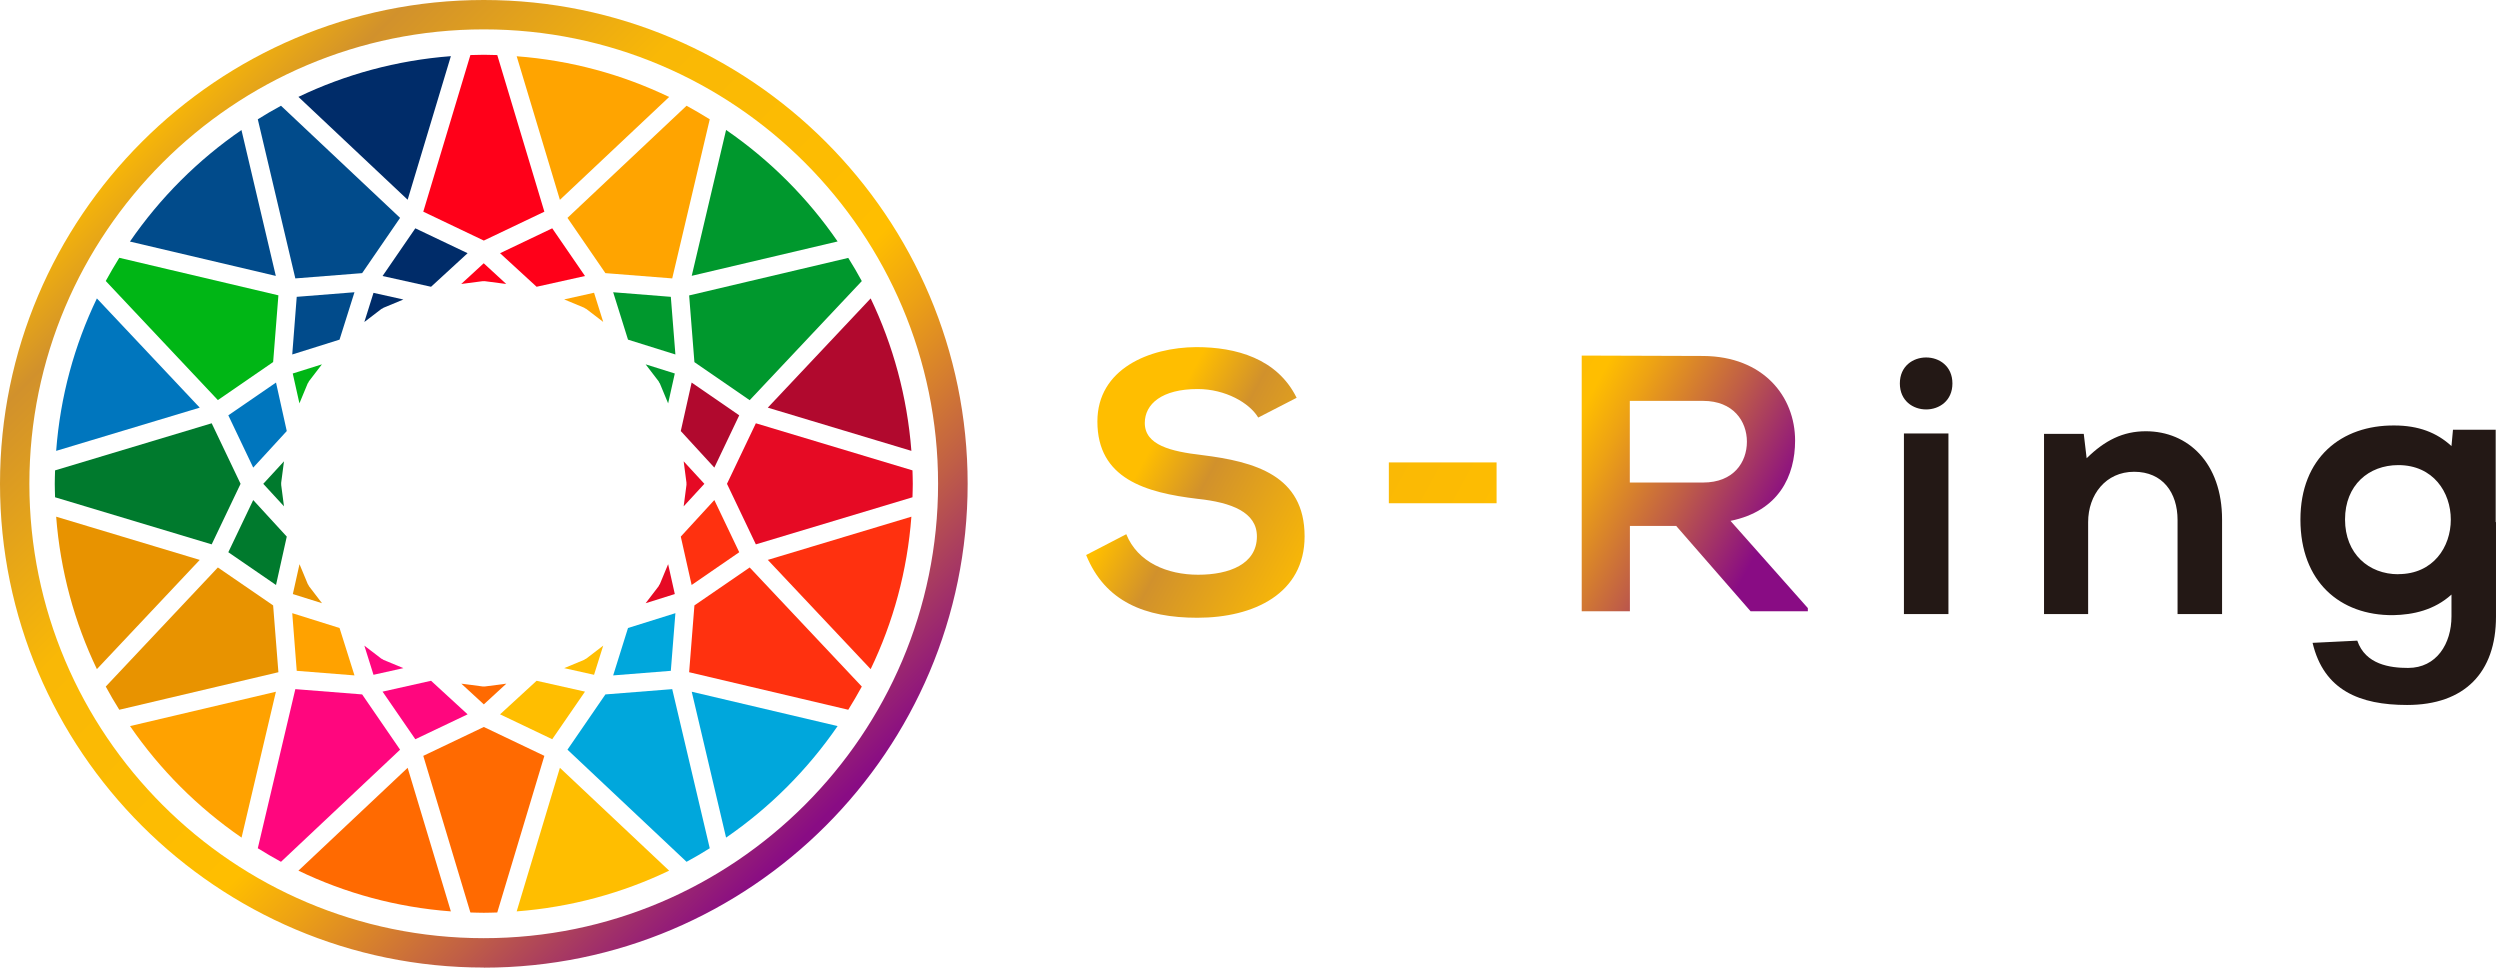 <svg width="416" height="161" viewBox="0 0 416 161" fill="none" xmlns="http://www.w3.org/2000/svg">
<g clip-path="url(#clip0_4752_9323)">
<path d="M80.508 161C36.12 161 0 124.896 0 80.508C0 36.12 36.12 0 80.508 0C124.896 0 161.017 36.12 161.017 80.508C161.017 124.896 124.896 161.017 80.508 161.017V161ZM80.508 4.888C38.804 4.888 4.888 38.804 4.888 80.508C4.888 122.212 38.804 156.112 80.492 156.112C122.179 156.112 156.096 122.196 156.096 80.508C156.096 38.821 122.196 4.888 80.508 4.888Z" fill="url(#paint0_linear_4752_9323)"/>
<path d="M67.121 111.177L63.807 109.802C63.807 109.802 63.707 109.719 63.641 109.686C63.575 109.653 63.509 109.636 63.459 109.603L60.626 107.433L62.15 112.287L67.121 111.177Z" fill="#FF067E"/>
<path d="M77.808 118.865L71.727 113.281L63.658 115.087L69.109 123.007L77.808 118.865Z" fill="#FF067E"/>
<path d="M97.342 45.929L91.891 37.992L83.209 42.134L89.29 47.718L97.342 45.929Z" fill="#FF0019"/>
<path d="M60.626 53.584L63.459 51.413C63.459 51.413 63.575 51.364 63.641 51.33C63.691 51.297 63.741 51.248 63.807 51.214L67.121 49.839L62.15 48.729L60.626 53.584Z" fill="#002C69"/>
<path d="M63.658 45.929L71.727 47.718L77.808 42.134L69.109 37.992L63.658 45.929Z" fill="#002C69"/>
<path d="M75.024 9.345C65.994 10.041 57.444 12.393 49.657 16.121L67.833 33.237L75.024 9.345Z" fill="#002C69"/>
<path d="M111.343 16.138C103.556 12.393 95.006 10.041 85.976 9.361L93.167 33.254L111.343 16.138Z" fill="#FFA400"/>
<path d="M98.85 48.712L93.879 49.822L97.193 51.198C97.193 51.198 97.293 51.281 97.359 51.314C97.425 51.347 97.491 51.363 97.541 51.397L100.374 53.567L98.85 48.712Z" fill="#FFA400"/>
<path d="M80.508 40.03L90.582 35.225L82.745 9.162C81.999 9.146 81.254 9.113 80.508 9.113C79.763 9.113 79.017 9.146 78.272 9.162L70.434 35.225L80.508 40.03Z" fill="#FF0019"/>
<path d="M97.342 115.087L89.29 113.281L83.209 118.865L91.891 123.007L97.342 115.087Z" fill="#FFBE00"/>
<path d="M100.374 107.433L97.541 109.603C97.541 109.603 97.425 109.653 97.359 109.686C97.293 109.719 97.259 109.769 97.193 109.802L93.879 111.177L98.85 112.287L100.374 107.433Z" fill="#FFBE00"/>
<path d="M84.253 113.762L80.707 114.226C80.707 114.226 80.575 114.226 80.508 114.226C80.442 114.226 80.376 114.243 80.309 114.226L76.764 113.762L80.508 117.209L84.253 113.762Z" fill="#FF6A01"/>
<path d="M102.031 112.387L111.625 111.625L112.387 102.031L104.5 104.5L102.031 112.387Z" fill="#00A7DC"/>
<path d="M115.088 63.658L113.282 71.727L118.865 77.808L123.008 69.109L115.088 63.658Z" fill="#B1092E"/>
<path d="M115.088 97.342L123.008 91.891L118.865 83.209L113.282 89.29L115.088 97.342Z" fill="#FF310F"/>
<path d="M117.208 80.508L113.762 76.764L114.226 80.309C114.226 80.309 114.226 80.442 114.226 80.508C114.226 80.575 114.243 80.641 114.226 80.707L113.762 84.253L117.208 80.508Z" fill="#E60A24"/>
<path d="M151.655 75.024C150.959 65.994 148.606 57.444 144.878 49.657L127.763 67.833L151.655 75.024Z" fill="#B1092E"/>
<path d="M115.552 60.261L124.747 66.591L143.404 46.774C142.691 45.465 141.946 44.173 141.151 42.914L114.673 49.16L115.552 60.278V60.261Z" fill="#00982D"/>
<path d="M109.686 63.641C109.686 63.641 109.769 63.74 109.802 63.807L111.177 67.121L112.287 62.15L107.433 60.626L109.603 63.459C109.603 63.459 109.653 63.575 109.686 63.641Z" fill="#00982D"/>
<path d="M76.747 47.254L80.293 46.791C80.293 46.791 80.425 46.791 80.492 46.791C80.558 46.791 80.624 46.774 80.691 46.791L84.236 47.254L80.492 43.808L76.747 47.254Z" fill="#FF0019"/>
<path d="M111.625 49.392L102.031 48.629L104.5 56.516L112.387 58.985L111.625 49.392Z" fill="#00982D"/>
<path d="M100.739 45.449L111.857 46.327L118.103 19.85C116.844 19.071 115.552 18.309 114.243 17.596L94.426 36.253L100.739 45.449Z" fill="#FFA400"/>
<path d="M139.378 40.179C134.39 32.922 128.094 26.626 120.82 21.622L115.104 45.895L139.378 40.179Z" fill="#00982D"/>
<path d="M112.287 98.85L111.177 93.879L109.802 97.193C109.802 97.193 109.719 97.293 109.686 97.359C109.653 97.425 109.636 97.475 109.603 97.541L107.433 100.374L112.287 98.85Z" fill="#E60A24"/>
<path d="M37.992 91.891L45.929 97.342L47.718 89.29L42.135 83.209L37.992 91.891Z" fill="#007A2D"/>
<path d="M80.508 120.969L70.434 125.774L78.272 151.837C79.017 151.854 79.763 151.887 80.508 151.887C81.254 151.887 81.999 151.854 82.745 151.837L90.582 125.774L80.508 120.969Z" fill="#FF6A01"/>
<path d="M85.976 151.655C95.006 150.959 103.556 148.606 111.343 144.878L93.167 127.763L85.976 151.655Z" fill="#FFBE00"/>
<path d="M45.449 100.739L36.253 94.426L17.596 114.243C18.309 115.552 19.054 116.844 19.85 118.103L46.327 111.857L45.449 100.739Z" fill="#E89300"/>
<path d="M21.639 120.82C26.626 128.077 32.922 134.374 40.196 139.377L45.912 115.104L21.639 120.82Z" fill="#FFA200"/>
<path d="M60.261 115.551L49.143 114.673L42.897 141.15C44.156 141.929 45.449 142.691 46.758 143.404L66.574 124.747L60.261 115.551Z" fill="#FF067E"/>
<path d="M49.657 144.878C57.444 148.623 65.994 150.976 75.024 151.655L67.833 127.763L49.657 144.878Z" fill="#FF6A01"/>
<path d="M144.878 111.343C148.623 103.556 150.976 95.006 151.655 85.976L127.763 93.167L144.878 111.343Z" fill="#FF310F"/>
<path d="M100.739 115.551L94.426 124.747L114.243 143.404C115.552 142.691 116.844 141.946 118.103 141.15L111.857 114.673L100.739 115.551Z" fill="#00A7DC"/>
<path d="M125.775 70.434L120.97 80.508L125.775 90.582L151.837 82.745C151.854 81.999 151.887 81.254 151.887 80.508C151.887 79.762 151.854 79.017 151.837 78.271L125.775 70.434Z" fill="#E60A24"/>
<path d="M115.552 100.739L114.673 111.857L141.151 118.103C141.929 116.844 142.691 115.552 143.404 114.243L124.747 94.426L115.552 100.739Z" fill="#FF310F"/>
<path d="M120.82 139.377C128.078 134.39 134.374 128.094 139.378 120.82L115.104 115.104L120.82 139.377Z" fill="#00A7DC"/>
<path d="M49.375 111.625L58.985 112.387L56.5 104.5L48.63 102.031L49.375 111.625Z" fill="#FFA200"/>
<path d="M9.345 85.976C10.041 95.006 12.393 103.556 16.122 111.343L33.237 93.167L9.345 85.976Z" fill="#E89300"/>
<path d="M49.375 49.392L48.63 58.985L56.5 56.516L58.985 48.629L49.375 49.392Z" fill="#014B8B"/>
<path d="M60.261 45.449L66.574 36.253L46.758 17.596C45.449 18.309 44.156 19.054 42.897 19.85L49.143 46.327L60.261 45.449Z" fill="#014B8B"/>
<path d="M51.198 63.807C51.198 63.807 51.281 63.707 51.314 63.641C51.347 63.575 51.364 63.525 51.397 63.459L53.567 60.626L48.713 62.15L49.823 67.121L51.198 63.807Z" fill="#00B615"/>
<path d="M53.584 100.374L51.413 97.541C51.413 97.541 51.364 97.425 51.33 97.359C51.297 97.293 51.248 97.259 51.215 97.193L49.839 93.879L48.729 98.85L53.584 100.374Z" fill="#E89300"/>
<path d="M43.808 80.508L47.255 84.253L46.791 80.707C46.791 80.707 46.791 80.575 46.791 80.508C46.791 80.442 46.774 80.376 46.791 80.309L47.255 76.764L43.808 80.508Z" fill="#007A2D"/>
<path d="M40.031 80.508L35.225 70.434L9.163 78.271C9.146 79.017 9.113 79.762 9.113 80.508C9.113 81.254 9.146 81.999 9.163 82.745L35.225 90.582L40.031 80.508Z" fill="#007A2D"/>
<path d="M45.929 63.658L37.992 69.109L42.135 77.808L47.718 71.727L45.929 63.658Z" fill="#0076BE"/>
<path d="M16.122 49.657C12.377 57.444 10.024 65.994 9.345 75.024L33.237 67.833L16.122 49.657Z" fill="#0076BE"/>
<path d="M45.449 60.261L46.327 49.143L19.85 42.897C19.071 44.156 18.309 45.449 17.596 46.758L36.253 66.574L45.449 60.245V60.261Z" fill="#00B615"/>
<path d="M40.18 21.639C32.922 26.626 26.626 32.922 21.622 40.196L45.896 45.912L40.18 21.639Z" fill="#014B8B"/>
<path d="M209.365 69.474C207.907 67.038 203.897 64.735 199.291 64.735C193.343 64.735 190.493 67.22 190.493 70.385C190.493 74.08 194.867 75.124 199.97 75.72C208.834 76.814 217.086 79.117 217.086 89.257C217.086 98.734 208.702 102.794 199.241 102.794C190.559 102.794 183.882 100.126 180.734 92.355L187.411 88.892C189.3 93.565 194.204 95.636 199.374 95.636C204.543 95.636 209.149 93.879 209.149 89.257C209.149 85.247 204.957 83.607 199.307 83.01C190.625 81.983 182.606 79.663 182.606 70.136C182.606 61.388 191.222 57.809 199.059 57.759C205.67 57.759 212.529 59.648 215.76 66.193L209.381 69.474H209.365Z" fill="url(#paint1_linear_4752_9323)"/>
<path d="M231.103 76.946H249.031V83.74H231.103V76.946Z" fill="url(#paint2_linear_4752_9323)"/>
<path d="M300.825 101.716H291.298L278.921 87.517H271.216V101.716H263.197V59.167C269.941 59.167 276.668 59.234 283.411 59.234C293.435 59.3 298.704 65.977 298.704 73.317C298.704 79.15 296.037 85.031 287.951 86.672L300.825 101.186V101.733V101.716ZM271.2 66.69V80.293H283.394C288.498 80.293 290.685 76.896 290.685 73.5C290.685 70.103 288.431 66.706 283.394 66.706H271.2V66.69Z" fill="url(#paint3_linear_4752_9323)"/>
<path d="M415.283 86.887V71.511H408.175L407.926 74.229C405.458 71.959 402.409 70.799 398.399 70.799C389.651 70.733 382.791 76.134 382.791 86.457C382.791 96.779 389.353 102.429 398.217 102.363C401.564 102.296 405.076 101.518 407.926 98.933V102.562C407.926 107.118 405.441 111.144 400.702 111.144C397.736 111.144 393.611 110.597 392.252 106.604L384.813 106.969C386.685 114.889 392.683 117.308 400.537 117.308C410.113 117.308 415.333 111.906 415.333 102.611V86.887H415.266H415.283ZM399.079 95.553C394.158 95.553 390.214 92.156 390.214 86.44C390.214 80.724 394.158 77.393 399.079 77.393C410.726 77.393 410.726 95.536 399.079 95.536V95.553Z" fill="#231815"/>
<path d="M324.883 63.807C324.883 69.573 316.135 69.573 316.135 63.807C316.135 58.041 324.883 58.041 324.883 63.807ZM316.814 72.124V102.18H324.22V72.124H316.814Z" fill="#231815"/>
<path d="M362.345 102.18V86.523C362.345 81.966 359.86 78.503 355.121 78.503C350.383 78.503 347.466 82.331 347.466 86.887V102.18H340.126V72.191H346.737L347.218 76.25C350.25 73.267 353.282 71.76 357.06 71.76C364.102 71.76 369.752 77.045 369.752 86.456V102.18H362.345Z" fill="#231815"/>
</g>
<defs>
<linearGradient id="paint0_linear_4752_9323" x1="21.341" y1="21.341" x2="136.544" y2="136.544" gradientUnits="userSpaceOnUse">
<stop stop-color="#FFBE00"/>
<stop offset="0.11" stop-color="#D1912C"/>
<stop offset="0.33" stop-color="#F9B806"/>
<stop offset="0.62" stop-color="#FFBE00"/>
<stop offset="0.69" stop-color="#EDA214"/>
<stop offset="0.84" stop-color="#BF5D47"/>
<stop offset="1" stop-color="#890C84"/>
</linearGradient>
<linearGradient id="paint1_linear_4752_9323" x1="190.725" y1="75.886" x2="276.038" y2="122.096" gradientUnits="userSpaceOnUse">
<stop stop-color="#FFBE00"/>
<stop offset="0.11" stop-color="#D1912C"/>
<stop offset="0.33" stop-color="#F9B806"/>
<stop offset="0.62" stop-color="#FFBE00"/>
<stop offset="0.69" stop-color="#EDA214"/>
<stop offset="0.84" stop-color="#BF5D47"/>
<stop offset="1" stop-color="#890C84"/>
</linearGradient>
<linearGradient id="paint2_linear_4752_9323" x1="200.053" y1="58.671" x2="285.366" y2="104.881" gradientUnits="userSpaceOnUse">
<stop stop-color="#FFBE00"/>
<stop offset="0.11" stop-color="#D1912C"/>
<stop offset="0.33" stop-color="#F9B806"/>
<stop offset="0.62" stop-color="#FFBE00"/>
<stop offset="0.69" stop-color="#EDA214"/>
<stop offset="0.84" stop-color="#BF5D47"/>
<stop offset="1" stop-color="#890C84"/>
</linearGradient>
<linearGradient id="paint3_linear_4752_9323" x1="208.056" y1="43.874" x2="293.369" y2="90.085" gradientUnits="userSpaceOnUse">
<stop stop-color="#FFBE00"/>
<stop offset="0.11" stop-color="#D1912C"/>
<stop offset="0.33" stop-color="#F9B806"/>
<stop offset="0.62" stop-color="#FFBE00"/>
<stop offset="0.69" stop-color="#EDA214"/>
<stop offset="0.84" stop-color="#BF5D47"/>
<stop offset="1" stop-color="#890C84"/>
</linearGradient>
<clipPath id="clip0_4752_9323">
<rect width="415.333" height="161" fill="white"/>
</clipPath>
</defs>
</svg>
